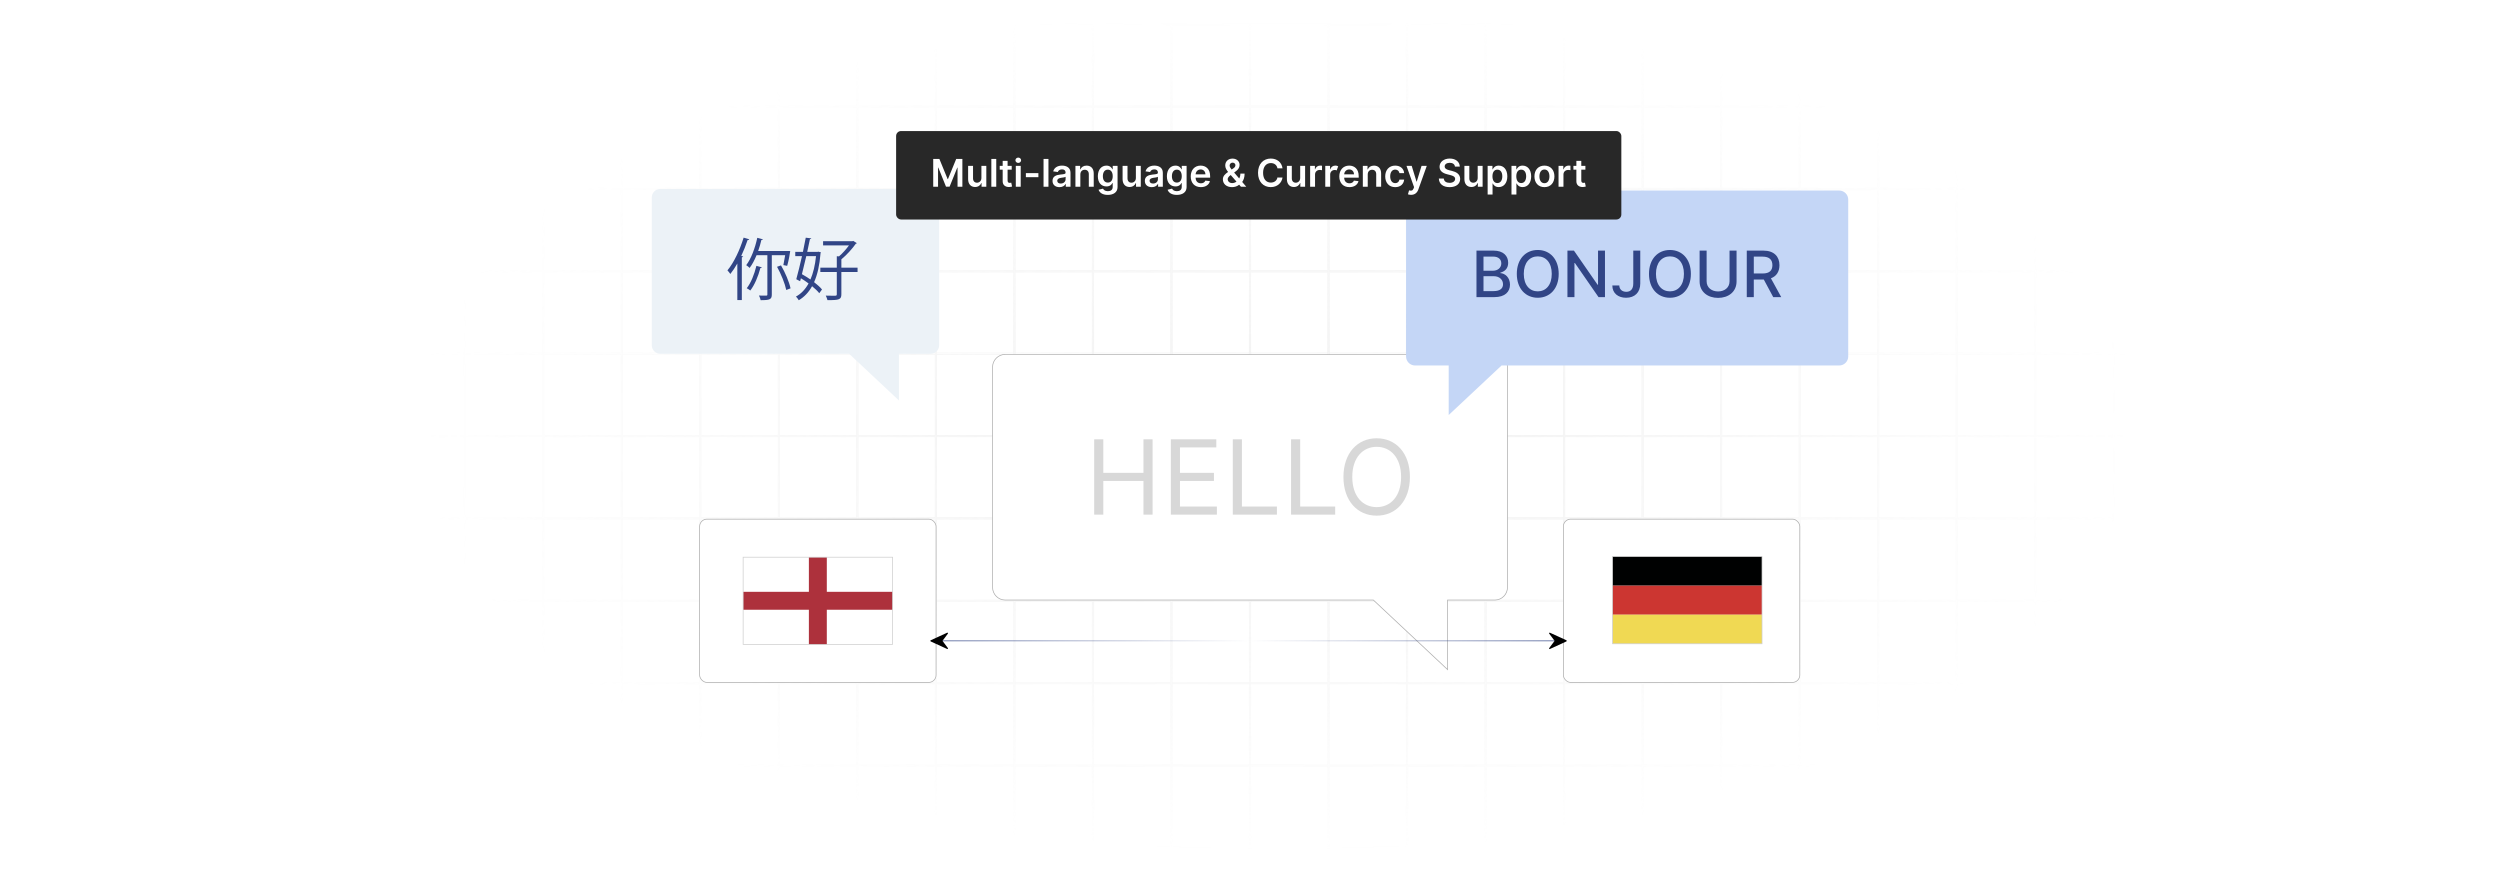 <?xml version="1.0" encoding="UTF-8"?>
<svg id="Layer_1" data-name="Layer 1" xmlns="http://www.w3.org/2000/svg" xmlns:xlink="http://www.w3.org/1999/xlink" viewBox="0 0 860 300">
  <defs>
    <filter id="luminosity-invert" x="39.647" y="-.272" width="782.115" height="300.272" color-interpolation-filters="sRGB" filterUnits="userSpaceOnUse">
      <feColorMatrix result="cm" values="-1 0 0 0 1 0 -1 0 0 1 0 0 -1 0 1 0 0 0 1 0"/>
    </filter>
    <radialGradient id="radial-gradient" cx="439.235" cy="148.479" fx="439.235" fy="148.479" r="298.487" gradientTransform="translate(0 74.962) scale(1 .495)" gradientUnits="userSpaceOnUse">
      <stop offset=".123" stop-color="#000" stop-opacity=".95"/>
      <stop offset="1" stop-color="#000" stop-opacity="0"/>
    </radialGradient>
    <mask id="mask" x="39.647" y="-.272" width="782.115" height="300.272" maskUnits="userSpaceOnUse">
      <g filter="url(#luminosity-invert)">
        <rect x="39.647" y="-.272" width="782.115" height="300.272" fill="url(#radial-gradient)"/>
      </g>
    </mask>
    <linearGradient id="linear-gradient" x1="321.704" y1="220.455" x2="430" y2="220.455" gradientUnits="userSpaceOnUse">
      <stop offset="0" stop-color="#314586"/>
      <stop offset="1" stop-color="#314586" stop-opacity="0"/>
    </linearGradient>
    <linearGradient id="linear-gradient-2" x1="429.532" y1="220.455" x2="537.828" y2="220.455" gradientUnits="userSpaceOnUse">
      <stop offset="0" stop-color="#314586" stop-opacity="0"/>
      <stop offset="1" stop-color="#314586"/>
    </linearGradient>
    <filter id="drop-shadow-3" x="278.12" y="14.8" width="310.08" height="90.72" filterUnits="userSpaceOnUse">
      <feOffset dx="3" dy="3"/>
      <feGaussianBlur result="blur" stdDeviation="10"/>
      <feFlood flood-color="#333" flood-opacity=".06"/>
      <feComposite in2="blur" operator="in"/>
      <feComposite in="SourceGraphic"/>
    </filter>
  </defs>
  <rect width="860" height="300" fill="#fff"/>
  <g mask="url(#mask)">
    <g opacity=".4">
      <path d="M808.41,291.922H51.59V8.078h756.819v283.845ZM52.09,291.422h755.819V8.578H52.09v282.845Z" fill="#e6e6e6" stroke="#d6d6d6" stroke-miterlimit="10" stroke-width=".25"/>
      <rect x="51.84" y="36.413" width="756.319" height=".5" fill="#e6e6e6" stroke="#d6d6d6" stroke-miterlimit="10" stroke-width=".25"/>
      <rect x="51.84" y="64.747" width="756.319" height=".5" fill="#e6e6e6" stroke="#d6d6d6" stroke-miterlimit="10" stroke-width=".25"/>
      <rect x="51.84" y="93.082" width="756.319" height=".5" fill="#e6e6e6" stroke="#d6d6d6" stroke-miterlimit="10" stroke-width=".25"/>
      <rect x="51.84" y="121.415" width="756.319" height=".5" fill="none" stroke="#d6d6d6" stroke-miterlimit="10" stroke-width=".25"/>
      <rect x="51.84" y="149.75" width="756.319" height=".5" fill="#e6e6e6" stroke="#d6d6d6" stroke-miterlimit="10" stroke-width=".25"/>
      <rect x="51.84" y="178.084" width="756.319" height=".5" fill="#e6e6e6" stroke="#d6d6d6" stroke-miterlimit="10" stroke-width=".25"/>
      <rect x="51.84" y="206.418" width="756.319" height=".5" fill="#e6e6e6" stroke="#d6d6d6" stroke-miterlimit="10" stroke-width=".25"/>
      <rect x="51.84" y="234.753" width="756.319" height=".5" fill="#e6e6e6" stroke="#d6d6d6" stroke-miterlimit="10" stroke-width=".25"/>
      <rect x="51.84" y="263.087" width="756.319" height=".5" fill="#e6e6e6" stroke="#d6d6d6" stroke-miterlimit="10" stroke-width=".25"/>
      <rect x="780.898" y="8.328" width=".5" height="283.345" fill="#e6e6e6" stroke="#d6d6d6" stroke-miterlimit="10" stroke-width=".25"/>
      <rect x="753.887" y="8.328" width=".5" height="283.345" fill="#e6e6e6" stroke="#d6d6d6" stroke-miterlimit="10" stroke-width=".25"/>
      <rect x="726.875" y="8.328" width=".5" height="283.345" fill="#e6e6e6" stroke="#d6d6d6" stroke-miterlimit="10" stroke-width=".25"/>
      <rect x="699.864" y="8.328" width=".5" height="283.345" fill="#e6e6e6" stroke="#d6d6d6" stroke-miterlimit="10" stroke-width=".25"/>
      <rect x="672.852" y="8.328" width=".5" height="283.345" fill="#e6e6e6" stroke="#d6d6d6" stroke-miterlimit="10" stroke-width=".25"/>
      <rect x="645.841" y="8.328" width=".5" height="283.345" fill="#e6e6e6" stroke="#d6d6d6" stroke-miterlimit="10" stroke-width=".25"/>
      <rect x="618.83" y="8.328" width=".5" height="283.345" fill="#e6e6e6" stroke="#d6d6d6" stroke-miterlimit="10" stroke-width=".25"/>
      <rect x="591.818" y="8.328" width=".5" height="283.345" fill="#e6e6e6" stroke="#d6d6d6" stroke-miterlimit="10" stroke-width=".25"/>
      <rect x="564.807" y="8.328" width=".5" height="283.345" fill="#e6e6e6" stroke="#d6d6d6" stroke-miterlimit="10" stroke-width=".25"/>
      <rect x="537.795" y="8.328" width=".5" height="283.345" fill="#e6e6e6" stroke="#d6d6d6" stroke-miterlimit="10" stroke-width=".25"/>
      <rect x="510.784" y="8.328" width=".5" height="283.345" fill="#e6e6e6" stroke="#d6d6d6" stroke-miterlimit="10" stroke-width=".25"/>
      <rect x="483.772" y="8.328" width=".5" height="283.345" fill="#e6e6e6" stroke="#d6d6d6" stroke-miterlimit="10" stroke-width=".25"/>
      <rect x="456.761" y="8.328" width=".5" height="283.345" fill="#e6e6e6" stroke="#d6d6d6" stroke-miterlimit="10" stroke-width=".25"/>
      <rect x="429.75" y="8.328" width=".5" height="283.345" fill="#e6e6e6" stroke="#d6d6d6" stroke-miterlimit="10" stroke-width=".25"/>
      <rect x="402.738" y="8.328" width=".5" height="283.345" fill="#e6e6e6" stroke="#d6d6d6" stroke-miterlimit="10" stroke-width=".25"/>
      <rect x="375.727" y="8.328" width=".5" height="283.345" fill="#e6e6e6" stroke="#d6d6d6" stroke-miterlimit="10" stroke-width=".25"/>
      <rect x="348.716" y="8.328" width=".5" height="283.345" fill="#e6e6e6" stroke="#d6d6d6" stroke-miterlimit="10" stroke-width=".25"/>
      <rect x="321.704" y="8.328" width=".5" height="283.345" fill="#e6e6e6" stroke="#d6d6d6" stroke-miterlimit="10" stroke-width=".25"/>
      <rect x="294.693" y="8.328" width=".5" height="283.345" fill="#e6e6e6" stroke="#d6d6d6" stroke-miterlimit="10" stroke-width=".25"/>
      <rect x="267.682" y="8.328" width=".5" height="283.345" fill="#e6e6e6" stroke="#d6d6d6" stroke-miterlimit="10" stroke-width=".25"/>
      <rect x="240.67" y="8.328" width=".5" height="283.345" fill="#e6e6e6" stroke="#d6d6d6" stroke-miterlimit="10" stroke-width=".25"/>
      <rect x="213.659" y="8.328" width=".5" height="283.345" fill="#e6e6e6" stroke="#d6d6d6" stroke-miterlimit="10" stroke-width=".25"/>
      <rect x="186.648" y="8.328" width=".5" height="283.345" fill="#e6e6e6" stroke="#d6d6d6" stroke-miterlimit="10" stroke-width=".25"/>
      <rect x="159.636" y="8.328" width=".5" height="283.345" fill="#e6e6e6" stroke="#d6d6d6" stroke-miterlimit="10" stroke-width=".25"/>
      <rect x="132.625" y="8.328" width=".5" height="283.345" fill="#e6e6e6" stroke="#d6d6d6" stroke-miterlimit="10" stroke-width=".25"/>
      <rect x="105.613" y="8.328" width=".5" height="283.345" fill="#e6e6e6" stroke="#d6d6d6" stroke-miterlimit="10" stroke-width=".25"/>
      <rect x="78.602" y="8.328" width=".5" height="283.345" fill="#e6e6e6" stroke="#d6d6d6" stroke-miterlimit="10" stroke-width=".25"/>
    </g>
  </g>
  <g>
    <path d="M514.203,121.915h-168.392c-2.412,0-4.368,1.956-4.368,4.368v75.767c0,2.412,1.956,4.368,4.368,4.368h126.629-0s25.529,23.923,25.529,23.923v-23.923h16.235c2.412,0,4.368-1.956,4.368-4.368v-75.767c0-2.412-1.956-4.368-4.368-4.368Z" fill="#fff" stroke="#adadad" stroke-miterlimit="10" stroke-width=".25"/>
    <path d="M320.138,64.997h-92.996c-1.619,0-2.931,1.312-2.931,2.931v50.849c0,1.619,1.312,2.931,2.931,2.931h64.968,0s17.133,16.055,17.133,16.055v-16.055h10.896c1.619,0,2.931-1.312,2.931-2.931v-50.849c0-1.619-1.312-2.931-2.931-2.931Z" fill="#ecf2f7"/>
    <g>
      <path d="M376.402,151.126h3.137v11.536h13.813v-11.536h3.137v25.906h-3.137v-11.587h-13.813v11.587h-3.137v-25.906Z" fill="#d8d8d8"/>
      <path d="M402.772,151.126h15.635v2.783h-12.498v8.753h11.688v2.783h-11.688v8.804h12.7v2.783h-15.837v-25.906Z" fill="#d8d8d8"/>
      <path d="M424.082,151.126h3.137v23.123h12.042v2.783h-15.179v-25.906Z" fill="#d8d8d8"/>
      <path d="M444.125,151.126h3.138v23.123h12.042v2.783h-15.18v-25.906Z" fill="#d8d8d8"/>
      <path d="M473.58,177.387c-6.629,0-11.435-5.11-11.435-13.308s4.807-13.308,11.435-13.308,11.435,5.11,11.435,13.308-4.807,13.308-11.435,13.308ZM473.58,153.707c-4.706,0-8.399,3.644-8.399,10.373s3.693,10.373,8.399,10.373,8.399-3.644,8.399-10.373-3.694-10.373-8.399-10.373Z" fill="#d8d8d8"/>
    </g>
    <g>
      <path d="M486.79,65.547h145.889c1.718,0,3.111,1.393,3.111,3.111v53.96c0,1.718-1.393,3.111-3.111,3.111h-116.146s0,0,0,0l-18.181,17.037v-17.037s-11.562,0-11.562,0c-1.718,0-3.111-1.393-3.111-3.111v-53.96c0-1.718,1.393-3.111,3.111-3.111Z" fill="#c4d6f6"/>
      <g>
        <path d="M507.907,86.21h5.859c3.406,0,5.047,1.836,5.047,4.203,0,2-1.227,3-2.695,3.375v.156c1.586.086,3.32,1.484,3.32,3.961,0,2.453-1.68,4.305-5.398,4.305h-6.133v-16ZM513.556,93.132c1.625,0,2.891-.984,2.891-2.531,0-1.328-.914-2.336-2.828-2.336h-3.297v4.867h3.234ZM513.806,100.14c2.32,0,3.234-1.008,3.234-2.352,0-1.523-1.211-2.773-3.148-2.773h-3.57v5.125h3.484Z" fill="#314586"/>
        <path d="M528.993,102.429c-4.156,0-7.211-3.109-7.211-8.219,0-5.117,3.055-8.219,7.211-8.219,4.141,0,7.203,3.102,7.203,8.219s-3.062,8.219-7.203,8.219ZM528.993,88.194c-2.758,0-4.812,2.117-4.812,6.016s2.055,6.016,4.812,6.016c2.75,0,4.812-2.117,4.812-6.016s-2.062-6.016-4.812-6.016Z" fill="#314586"/>
        <path d="M552.11,102.21h-2.219l-8.133-11.734h-.148v11.734h-2.414v-16h2.234l8.141,11.75h.148v-11.75h2.391v16Z" fill="#314586"/>
        <path d="M564.251,86.21v11.344c-.008,3.078-1.93,4.875-4.867,4.875-2.711,0-4.742-1.516-4.742-4.219h2.398c.008,1.328.992,2.172,2.406,2.172,1.531,0,2.391-.984,2.398-2.828v-11.344h2.406Z" fill="#314586"/>
        <path d="M574.462,102.429c-4.156,0-7.211-3.109-7.211-8.219,0-5.117,3.055-8.219,7.211-8.219,4.141,0,7.203,3.102,7.203,8.219s-3.062,8.219-7.203,8.219ZM574.462,88.194c-2.758,0-4.812,2.117-4.812,6.016s2.055,6.016,4.812,6.016c2.75,0,4.812-2.117,4.812-6.016s-2.062-6.016-4.812-6.016Z" fill="#314586"/>
        <path d="M597.376,86.21v10.586c0,3.609-2.82,5.68-6.359,5.68s-6.352-2.07-6.352-5.68v-10.586h2.414v10.547c0,2.242,1.797,3.5,3.938,3.5,2.156,0,3.945-1.258,3.945-3.5v-10.547h2.414Z" fill="#314586"/>
        <path d="M600.892,86.21h5.703c3.711,0,5.539,2.07,5.539,5.016,0,2.148-.977,3.781-2.938,4.508l3.547,6.477h-2.75l-3.25-6.055h-3.438v6.055h-2.414v-16ZM606.368,94.077c2.352,0,3.336-1.047,3.336-2.852,0-1.812-.984-2.945-3.367-2.945h-3.031v5.797h3.062Z" fill="#314586"/>
      </g>
    </g>
    <g>
      <path d="M253.639,90.642c-.763,1.341-1.572,2.566-2.404,3.606-.208-.324-.694-.925-.994-1.249,2.173-2.589,4.253-6.981,5.571-11.258l1.919.578c-.092.231-.3.277-.555.254-.624,1.85-1.364,3.723-2.196,5.479l.67.185c-.046.139-.162.254-.462.277v14.702h-1.549v-12.575ZM269.475,91.196c.185-.856.416-2.149.624-3.398h-4.6v13.501c0,1.664-.601,1.965-3.837,1.965-.093-.463-.324-1.133-.578-1.596.578.023,1.133.023,1.572.023h.924c.301,0,.393-.093.393-.393v-13.501h-3.722c-.694,1.688-1.503,3.214-2.381,4.369-.277-.277-.809-.739-1.179-.947,1.665-2.15,3.028-5.779,3.814-9.409l1.919.509c-.046.162-.208.254-.508.231-.301,1.272-.67,2.565-1.11,3.791h10.218l.809.023c0,.393-.555,3.421-1.04,5.085l-1.318-.254ZM262.077,91.959c-.069.162-.231.255-.509.255-.74,2.843-2.011,5.871-3.467,7.721-.301-.254-.856-.601-1.225-.786,1.41-1.757,2.612-4.739,3.329-7.698l1.873.509ZM270.469,99.75c-.44-2.174-1.78-5.502-3.167-7.976l1.364-.485c1.456,2.474,2.82,5.732,3.283,7.906l-1.48.555Z" fill="#314586"/>
      <path d="M281.525,86.573l.878.231-.139.324c-.324,4.092-1.063,7.374-2.219,9.94,1.133.878,2.104,1.733,2.728,2.519l-.948,1.272c-.578-.74-1.456-1.572-2.474-2.404-1.179,2.15-2.728,3.722-4.577,4.831-.208-.393-.647-.947-.971-1.27,1.733-.925,3.19-2.428,4.346-4.509-.856-.646-1.757-1.248-2.635-1.779l-.277,1.017-1.318-.693c.578-2.034,1.294-4.97,1.965-7.952h-2.312v-1.456h2.635c.37-1.734.694-3.398.971-4.878l1.895.231c-.023.161-.162.254-.462.277-.254,1.317-.578,2.82-.925,4.369h3.56l.277-.069ZM277.364,88.099c-.485,2.15-1.017,4.323-1.502,6.219.971.531,1.965,1.179,2.936,1.826.925-2.15,1.595-4.832,1.919-8.045h-3.352ZM295.002,92.075v1.502h-5.571v7.652c0,1.779-.693,2.057-4.785,2.011-.093-.416-.347-1.086-.578-1.549,1.11.023,2.127.046,2.774.046.786,0,1.017,0,1.017-.485v-7.675h-5.664v-1.502h5.664v-3.931l.763.047c1.202-1.018,2.474-2.474,3.421-3.769h-8.9v-1.456h10.079l.301-.093,1.225.763c-.069.116-.231.185-.37.231-1.202,1.711-3.19,3.907-4.947,5.34v2.867h5.571Z" fill="#314586"/>
    </g>
  </g>
  <rect x="240.67" y="178.584" width="81.334" height="56.169" rx="2.528" ry="2.528" fill="#fff" stroke="#adadad" stroke-miterlimit="10" stroke-width=".25"/>
  <rect x="537.795" y="178.584" width="81.334" height="56.169" rx="2.528" ry="2.528" fill="#fff" stroke="#adadad" stroke-miterlimit="10" stroke-width=".25"/>
  <g>
    <g>
      <polygon points="554.738 201.47 606.134 201.47 606.134 191.477 554.738 191.477 554.738 201.47 554.738 201.47" fill="#000101" fill-rule="evenodd"/>
      <polygon points="554.738 211.463 606.134 211.463 606.134 201.47 554.738 201.47 554.738 211.463 554.738 211.463" fill="#cc3631" fill-rule="evenodd"/>
      <polygon points="554.738 221.455 606.134 221.455 606.134 211.463 554.738 211.463 554.738 221.455 554.738 221.455" fill="#f0d953" fill-rule="evenodd"/>
    </g>
    <polygon points="554.738 221.457 606.135 221.457 606.135 191.476 554.738 191.476 554.738 221.457 554.738 221.457" fill="none" fill-rule="evenodd" stroke="#cecece" stroke-miterlimit="10" stroke-width=".25"/>
  </g>
  <g>
    <polygon points="255.639 221.66 307.035 221.66 307.035 191.678 255.639 191.678 255.639 221.66 255.639 221.66" fill="#fff" fill-rule="evenodd"/>
    <polygon points="278.255 221.66 284.422 221.66 284.422 191.678 278.255 191.678 278.255 221.66 278.255 221.66" fill="#ad313c" fill-rule="evenodd"/>
    <polygon points="255.639 209.752 307.035 209.752 307.035 203.585 255.639 203.585 255.639 209.752 255.639 209.752" fill="#ad313c" fill-rule="evenodd"/>
    <polygon points="255.639 221.66 307.035 221.66 307.035 191.678 255.639 191.678 255.639 221.66 255.639 221.66" fill="none" fill-rule="evenodd" stroke="#cecece" stroke-miterlimit="10" stroke-width=".25"/>
  </g>
  <line x1="321.704" y1="220.455" x2="430" y2="220.455" fill="none" stroke="url(#linear-gradient)" stroke-miterlimit="10" stroke-width=".25"/>
  <line x1="429.532" y1="220.455" x2="537.828" y2="220.455" fill="none" stroke="url(#linear-gradient-2)" stroke-miterlimit="10" stroke-width=".25"/>
  <path d="M538.963,220.417v.071c-.03.139-.146.165-.257.224l-5.58,2.563c-.012-.001-.024.002-.036,0-.154-.022-.25-.18-.176-.324l1.871-2.502-1.871-2.494c-.079-.166.044-.333.224-.319l5.689,2.614c.076.043.108.084.134.168Z"/>
  <path d="M320.032,220.417v.071c.03.139.146.165.257.224l5.58,2.563c.012-.001.024.002.036,0,.154-.022.25-.18.176-.324l-1.871-2.502,1.871-2.494c.079-.166-.044-.333-.224-.319l-5.689,2.614c-.076.043-.108.084-.134.168Z"/>
  <g filter="url(#drop-shadow-3)">
    <rect x="305.262" y="42.078" width="249.477" height="30.431" rx="1.703" ry="1.703" fill="#282828"/>
    <g>
      <path d="M320.147,51.673l2.839,6.929h.112l2.839-6.929h2.12v9.562h-1.662v-6.569h-.089l-2.643,6.541h-1.242l-2.643-6.556h-.089v6.584h-1.662v-9.562h2.12Z" fill="#fff"/>
      <path d="M334.603,54.063h1.69v7.172h-1.639v-1.274h-.074c-.327.803-1.083,1.368-2.157,1.368-1.41,0-2.391-.977-2.391-2.699v-4.566h1.69v4.305c0,.911.541,1.485,1.354,1.485.747,0,1.527-.542,1.527-1.635v-4.155Z" fill="#fff"/>
      <path d="M339.711,61.235h-1.69v-9.562h1.69v9.562Z" fill="#fff"/>
      <path d="M345.026,55.371h-1.415v3.707c0,.682.341.831.766.831.21,0,.401-.042.495-.065l.285,1.321c-.182.06-.514.154-.995.168-1.27.038-2.251-.625-2.241-1.975v-3.987h-1.018v-1.308h1.018v-1.718h1.69v1.718h1.415v1.308Z" fill="#fff"/>
      <path d="M346.305,52.131c0-.51.439-.92.981-.92.537,0,.976.41.976.92,0,.504-.439.915-.976.915-.541,0-.981-.411-.981-.915ZM346.435,54.063h1.69v7.172h-1.69v-7.172Z" fill="#fff"/>
      <path d="M354.206,57.948h-4.305v-1.392h4.305v1.392Z" fill="#fff"/>
      <path d="M357.668,61.235h-1.69v-9.562h1.69v9.562Z" fill="#fff"/>
      <path d="M359.065,59.223c0-1.615,1.331-2.031,2.722-2.181,1.265-.135,1.774-.158,1.774-.644v-.028c0-.705-.43-1.106-1.214-1.106-.827,0-1.303.42-1.471.91l-1.578-.224c.373-1.308,1.532-1.98,3.04-1.98,1.368,0,2.914.57,2.914,2.466v4.8h-1.625v-.985h-.056c-.308.603-.981,1.13-2.106,1.13-1.368,0-2.4-.747-2.4-2.157ZM363.566,58.663v-.846c-.219.178-1.106.29-1.55.351-.757.107-1.322.378-1.322,1.027,0,.621.504.942,1.21.942,1.018,0,1.662-.677,1.662-1.475Z" fill="#fff"/>
      <path d="M368.638,61.235h-1.69v-7.172h1.615v1.219h.084c.327-.799,1.065-1.312,2.139-1.312,1.48,0,2.46.981,2.456,2.699v4.566h-1.69v-4.305c0-.957-.523-1.532-1.396-1.532-.892,0-1.518.598-1.518,1.635v4.202Z" fill="#fff"/>
      <path d="M374.91,62.263l1.522-.369c.206.393.654.873,1.672.873.962,0,1.662-.434,1.662-1.461v-1.359h-.084c-.262.528-.836,1.187-2.064,1.187-1.653,0-2.956-1.168-2.956-3.507,0-2.357,1.303-3.656,2.96-3.656,1.265,0,1.802.762,2.059,1.279h.093v-1.185h1.667v7.289c0,1.807-1.429,2.693-3.367,2.693-1.826,0-2.857-.808-3.166-1.783ZM379.775,57.617c0-1.359-.598-2.261-1.685-2.261-1.125,0-1.704.958-1.704,2.261,0,1.321.588,2.189,1.704,2.189,1.079,0,1.685-.822,1.685-2.189Z" fill="#fff"/>
      <path d="M387.741,54.063h1.69v7.172h-1.639v-1.274h-.074c-.327.803-1.083,1.368-2.157,1.368-1.41,0-2.391-.977-2.391-2.699v-4.566h1.69v4.305c0,.911.541,1.485,1.354,1.485.747,0,1.527-.542,1.527-1.635v-4.155Z" fill="#fff"/>
      <path d="M390.823,59.223c0-1.615,1.331-2.031,2.722-2.181,1.265-.135,1.774-.158,1.774-.644v-.028c0-.705-.43-1.106-1.214-1.106-.827,0-1.303.42-1.471.91l-1.578-.224c.373-1.308,1.532-1.98,3.04-1.98,1.368,0,2.914.57,2.914,2.466v4.8h-1.625v-.985h-.056c-.308.603-.981,1.13-2.106,1.13-1.368,0-2.4-.747-2.4-2.157ZM395.324,58.663v-.846c-.219.178-1.106.29-1.55.351-.757.107-1.322.378-1.322,1.027,0,.621.504.942,1.21.942,1.018,0,1.662-.677,1.662-1.475Z" fill="#fff"/>
      <path d="M398.659,62.263l1.522-.369c.206.393.654.873,1.672.873.962,0,1.662-.434,1.662-1.461v-1.359h-.084c-.262.528-.836,1.187-2.064,1.187-1.653,0-2.956-1.168-2.956-3.507,0-2.357,1.303-3.656,2.96-3.656,1.265,0,1.802.762,2.059,1.279h.093v-1.185h1.667v7.289c0,1.807-1.429,2.693-3.367,2.693-1.826,0-2.857-.808-3.166-1.783ZM403.524,57.617c0-1.359-.598-2.261-1.685-2.261-1.125,0-1.704.958-1.704,2.261,0,1.321.588,2.189,1.704,2.189,1.079,0,1.685-.822,1.685-2.189Z" fill="#fff"/>
      <path d="M406.611,57.691c0-2.213,1.34-3.722,3.394-3.722,1.765,0,3.278,1.107,3.278,3.624v.518h-4.996c.014,1.228.738,1.947,1.831,1.947.729,0,1.289-.317,1.518-.925l1.578.178c-.299,1.247-1.448,2.063-3.119,2.063-2.162,0-3.483-1.433-3.483-3.684ZM411.663,56.973c-.009-.977-.663-1.685-1.634-1.685-1.008,0-1.685.77-1.737,1.685h3.371Z" fill="#fff"/>
      <path d="M417.67,58.695c0-1.125.729-1.812,1.793-2.545-.551-.682-.981-1.377-.981-2.231,0-1.359.995-2.363,2.507-2.363,1.508,0,2.428,1.004,2.428,2.172,0,.905-.472,1.602-1.27,2.181l-.603.443,1.746,2.045c.252-.472.402-1.036.402-1.667h1.452c0,1.312-.364,2.241-.831,2.867l1.4,1.639h-1.83l-.612-.7c-.667.579-1.606.84-2.451.84-1.956,0-3.152-1.157-3.152-2.68ZM420.369,57.211l-.154.111c-.635.467-.887.967-.887,1.299,0,.756.607,1.363,1.545,1.363.509,0,1.027-.178,1.48-.505l-1.984-2.269ZM421.223,54.95c.499-.321.761-.663.761-1.148,0-.411-.369-.858-.971-.858-.612,0-1.022.48-1.022.999,0,.439.29.882.691,1.377l.541-.369Z" fill="#fff"/>
      <path d="M436.441,54.899c-.201-1.145-1.111-1.803-2.274-1.803-1.565,0-2.666,1.2-2.666,3.357,0,2.194,1.111,3.357,2.661,3.357,1.145,0,2.06-.631,2.279-1.751l1.746.009c-.267,1.826-1.774,3.297-4.049,3.297-2.521,0-4.379-1.826-4.379-4.912,0-3.091,1.882-4.912,4.379-4.912,2.12,0,3.755,1.232,4.049,3.357h-1.746Z" fill="#fff"/>
      <path d="M444.265,54.063h1.69v7.172h-1.639v-1.274h-.075c-.326.803-1.083,1.368-2.157,1.368-1.41,0-2.391-.977-2.391-2.699v-4.566h1.69v4.305c0,.911.542,1.485,1.355,1.485.747,0,1.526-.542,1.526-1.635v-4.155Z" fill="#fff"/>
      <path d="M447.684,54.063h1.64v1.195h.074c.262-.831.948-1.298,1.77-1.298.186,0,.453.019.607.047v1.555c-.145-.047-.5-.099-.785-.099-.929,0-1.615.644-1.615,1.556v4.216h-1.69v-7.172Z" fill="#fff"/>
      <path d="M452.893,54.063h1.64v1.195h.074c.262-.831.943-1.298,1.77-1.298.388,0,.71.102.962.262l-.522,1.4c-.183-.084-.393-.149-.668-.149-.883,0-1.565.64-1.565,1.546v4.216h-1.69v-7.172Z" fill="#fff"/>
      <path d="M457.721,57.691c0-2.213,1.34-3.722,3.394-3.722,1.765,0,3.277,1.107,3.277,3.624v.518h-4.996c.015,1.228.738,1.947,1.83,1.947.729,0,1.289-.317,1.518-.925l1.578.178c-.299,1.247-1.447,2.063-3.118,2.063-2.162,0-3.483-1.433-3.483-3.684ZM462.772,56.973c-.009-.977-.663-1.685-1.634-1.685-1.009,0-1.685.77-1.737,1.685h3.371Z" fill="#fff"/>
      <path d="M467.503,61.235h-1.69v-7.172h1.616v1.219h.084c.326-.799,1.065-1.312,2.138-1.312,1.48,0,2.461.981,2.456,2.699v4.566h-1.69v-4.305c0-.957-.523-1.532-1.397-1.532-.892,0-1.518.598-1.518,1.635v4.202Z" fill="#fff"/>
      <path d="M473.514,57.678c0-2.19,1.326-3.708,3.427-3.708,1.751,0,2.965,1.022,3.082,2.578h-1.616c-.13-.691-.63-1.214-1.442-1.214-1.041,0-1.737.868-1.737,2.315,0,1.466.683,2.349,1.737,2.349.742,0,1.298-.443,1.442-1.214h1.616c-.122,1.522-1.27,2.591-3.072,2.591-2.144,0-3.437-1.526-3.437-3.697Z" fill="#fff"/>
      <path d="M481.33,63.836l.392-1.353c.738.215,1.228.149,1.546-.64l.168-.458-2.601-7.321h1.793l1.653,5.416h.074l1.657-5.416h1.798l-2.894,8.105c-.401,1.13-1.214,1.858-2.522,1.858-.495,0-.873-.112-1.065-.191Z" fill="#fff"/>
      <path d="M495.699,53.008c-1.083,0-1.728.528-1.732,1.247-.01.799.841,1.13,1.625,1.316l.896.225c1.438.341,2.806,1.097,2.811,2.755-.005,1.685-1.335,2.829-3.628,2.829-2.228,0-3.642-1.069-3.712-2.97h1.704c.07,1.004.911,1.49,1.994,1.49,1.13,0,1.905-.547,1.909-1.364-.004-.742-.686-1.065-1.718-1.325l-1.088-.28c-1.574-.406-2.55-1.195-2.55-2.568-.005-1.69,1.504-2.82,3.512-2.82,2.035,0,3.413,1.145,3.445,2.76h-1.667c-.089-.812-.77-1.294-1.802-1.294Z" fill="#fff"/>
      <path d="M505.327,54.063h1.69v7.172h-1.639v-1.274h-.075c-.326.803-1.083,1.368-2.157,1.368-1.41,0-2.391-.977-2.391-2.699v-4.566h1.69v4.305c0,.911.542,1.485,1.355,1.485.747,0,1.526-.542,1.526-1.635v-4.155Z" fill="#fff"/>
      <path d="M508.745,54.063h1.662v1.185h.099c.257-.518.784-1.279,2.05-1.279,1.657,0,2.96,1.299,2.96,3.689,0,2.362-1.266,3.702-2.955,3.702-1.233,0-1.789-.733-2.055-1.256h-.07v3.819h-1.69v-9.861ZM512.089,59.975c1.115,0,1.704-.981,1.704-2.325,0-1.335-.579-2.293-1.704-2.293-1.088,0-1.685.901-1.685,2.293s.606,2.325,1.685,2.325Z" fill="#fff"/>
      <path d="M516.949,54.063h1.662v1.185h.099c.257-.518.784-1.279,2.05-1.279,1.657,0,2.96,1.299,2.96,3.689,0,2.362-1.266,3.702-2.955,3.702-1.233,0-1.789-.733-2.055-1.256h-.07v3.819h-1.69v-9.861ZM520.293,59.975c1.115,0,1.704-.981,1.704-2.325,0-1.335-.579-2.293-1.704-2.293-1.088,0-1.685.901-1.685,2.293s.606,2.325,1.685,2.325Z" fill="#fff"/>
      <path d="M524.846,57.678c0-2.223,1.335-3.708,3.437-3.708s3.437,1.485,3.437,3.708c0,2.218-1.336,3.697-3.437,3.697s-3.437-1.48-3.437-3.697ZM530.005,57.673c0-1.312-.569-2.362-1.714-2.362-1.162,0-1.732,1.05-1.732,2.362,0,1.312.57,2.349,1.732,2.349,1.145,0,1.714-1.037,1.714-2.349Z" fill="#fff"/>
      <path d="M533.139,54.063h1.64v1.195h.074c.262-.831.948-1.298,1.77-1.298.186,0,.453.019.607.047v1.555c-.145-.047-.5-.099-.785-.099-.929,0-1.615.644-1.615,1.556v4.216h-1.69v-7.172Z" fill="#fff"/>
      <path d="M542.378,55.371h-1.415v3.707c0,.682.341.831.766.831.21,0,.401-.042.495-.065l.284,1.321c-.182.06-.514.154-.994.168-1.27.038-2.251-.625-2.241-1.975v-3.987h-1.018v-1.308h1.018v-1.718h1.69v1.718h1.415v1.308Z" fill="#fff"/>
    </g>
  </g>
</svg>